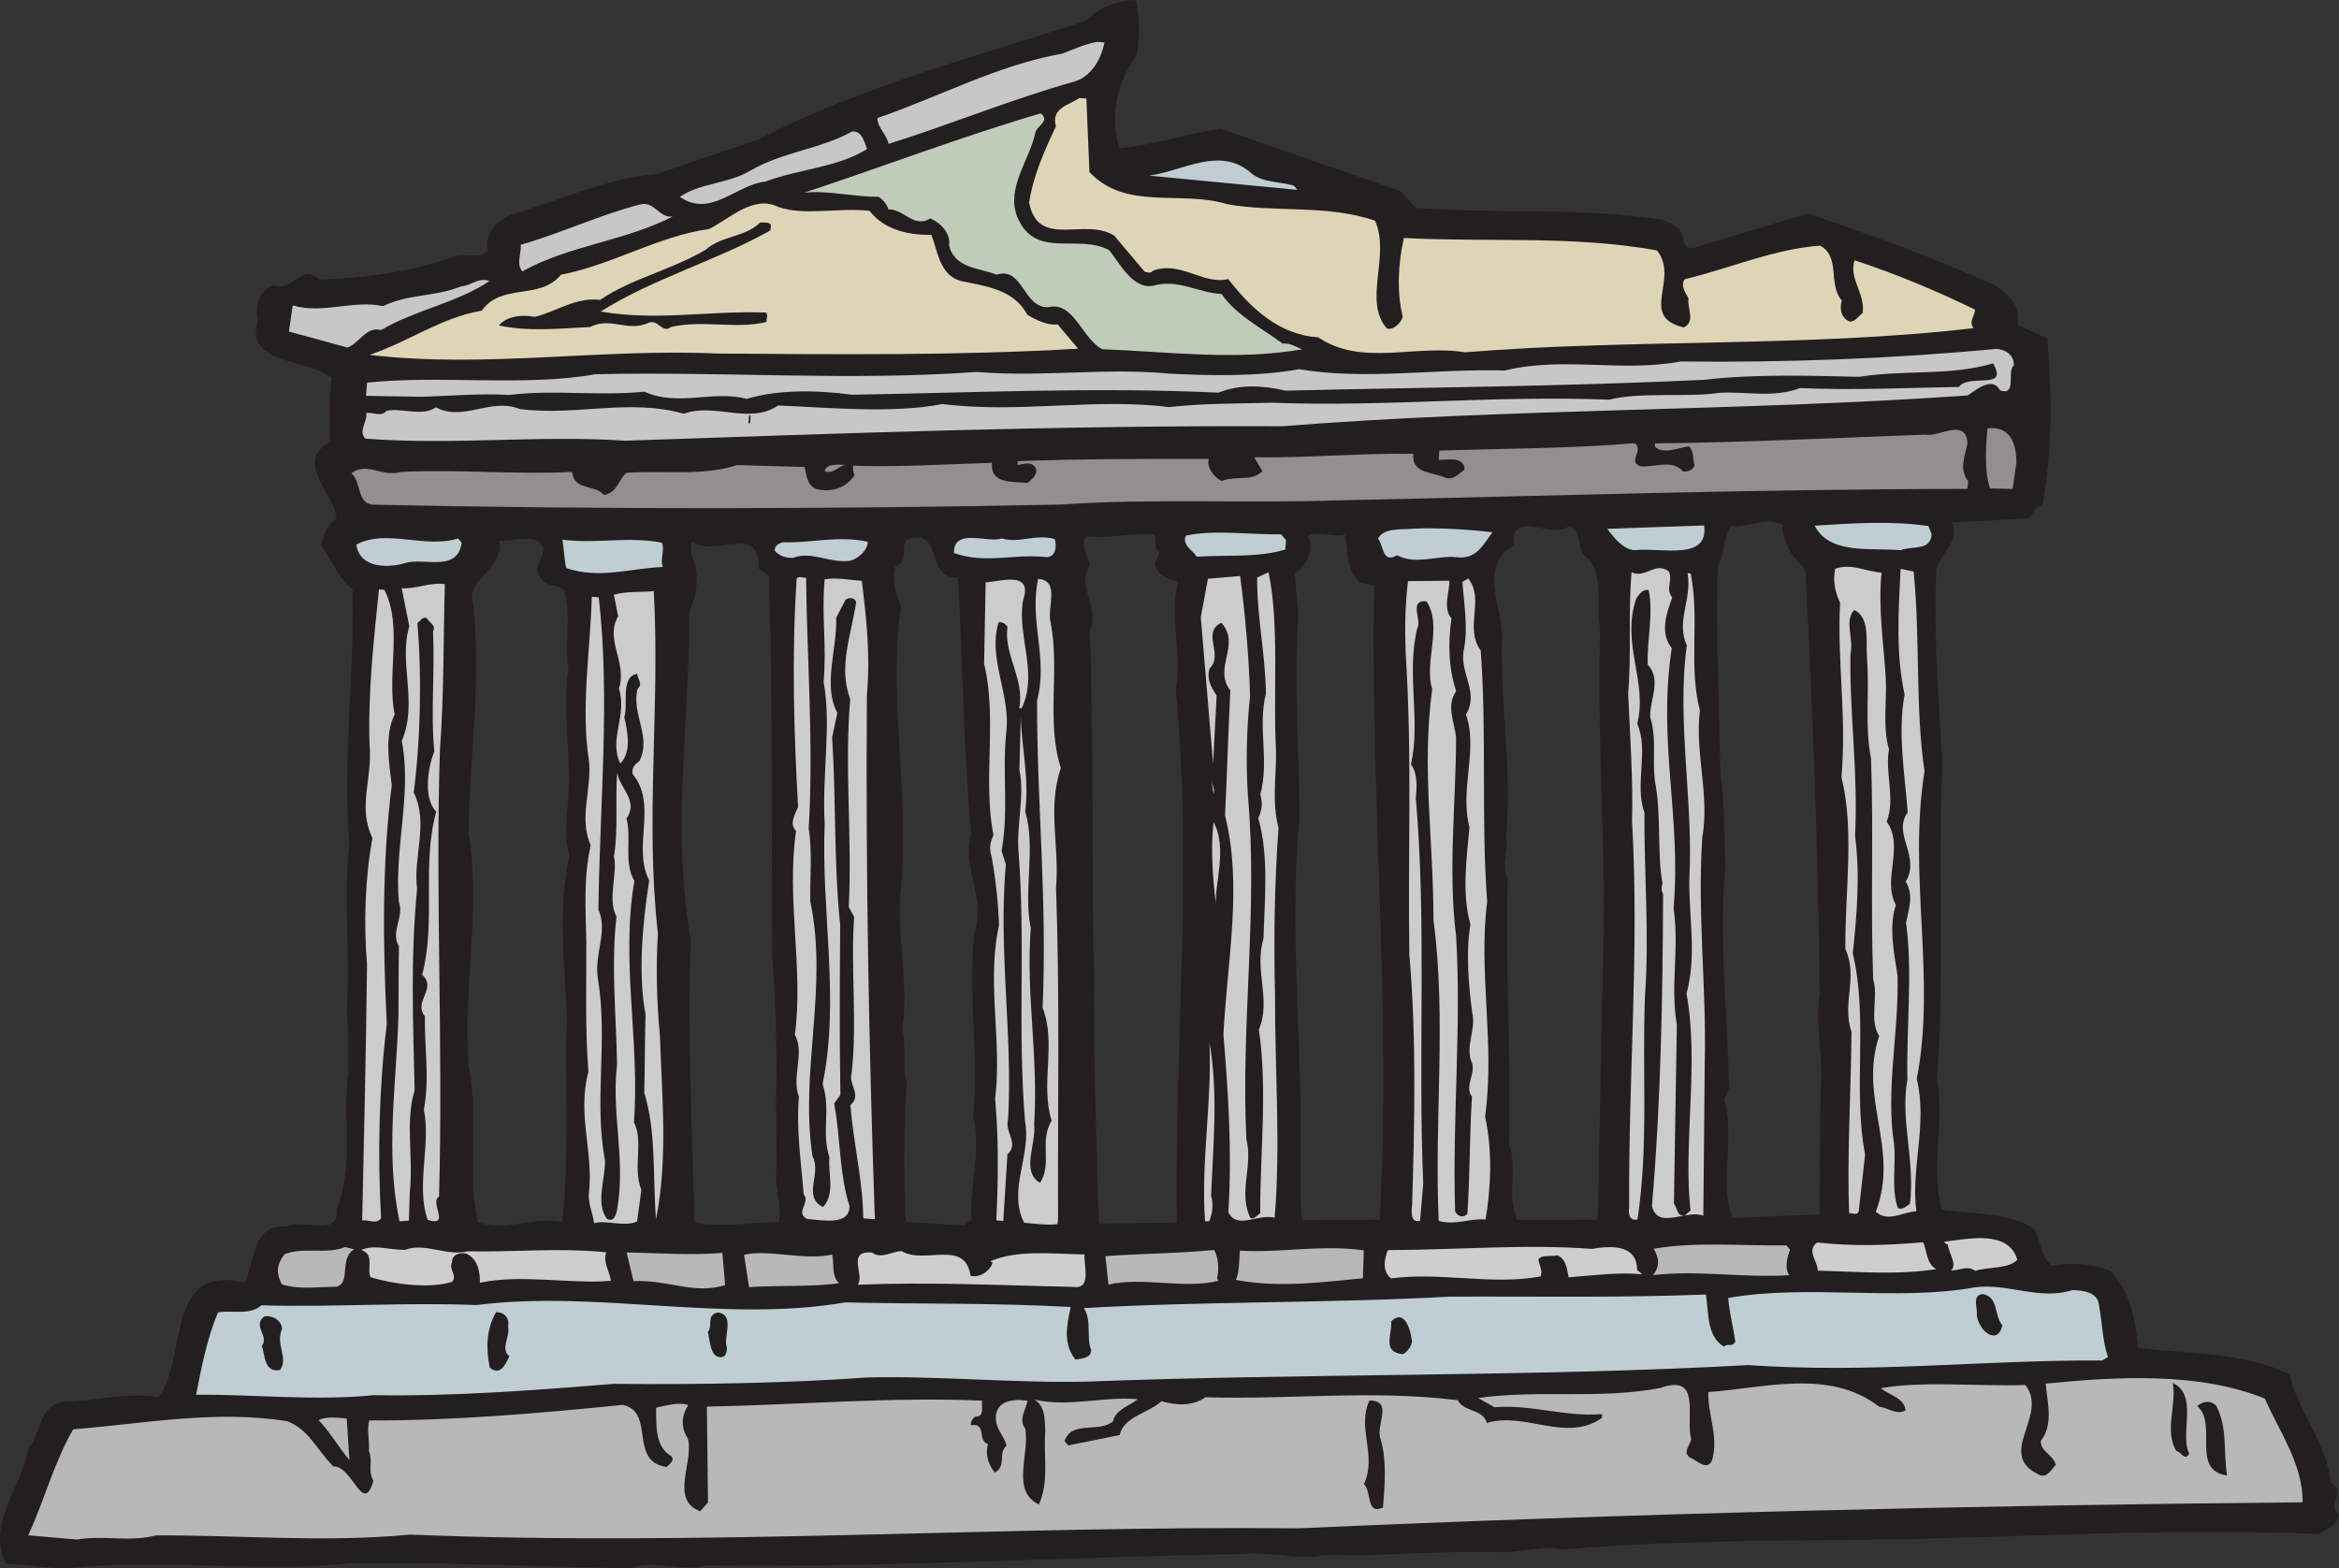 <svg xmlns="http://www.w3.org/2000/svg" width="251.968" height="168.949"><rect width="100%" height="100%" fill="#333333" stroke="none"/><path fill="#231f20" d="M251.09 159.754c-.462-4.402-3.47-7.516-4.454-11.711-4.914-2.352-10.637-2.172-16.289-2.824-.332-2.965-.816-6.114-3.059-8.32-1.785-.743-4.367-.962-6.25-.536-1.246-1.117-1.203-2.62-1.843-3.937-2.774-1.914-6.996-1.606-10.059-2.121-1.113-4.625.324-9.621-.46-14.137.796-11.262.1-22.734.562-33.941-.414-6.914-.973-14.098-.63-21.032.56-1.632 2.708-3.21 1.598-4.898l8.344-.461c.543-.457.63-1.453 1.457-1.3 1.125-6.282 1.028-11.997.543-18.083l-3.23-1.45c.433-2.144-.825-3.093-2.325-4.226-6.539-2.996-13.378-5.43-20.226-7.78l-11.973 3.589c-1.14.574-1.554-.469-1.558-1.395-.512-.882-1.407-1.21-2.22-1.53-9.362-1.391-17.573-.587-26.495-1.27l-1.688-1.82-19.316-6.696c-3.738.52-7.371 1.8-10.918 2.086-1.133-3.457-.227-7.152 1.871-10.078.324-1.82.258-4.008-.082-5.883-1.937.086-3.746.602-5.394 2.223-11.918 3.93-24.098 6.996-35.34 12.828-3.63 1.199-7.258 2.398-10.809 3.687-5.492.45-10.476 2.793-15.644 4.364-1.56.539-3.207 2.16-2.61 3.972-1.25.899-2.277.14-3.652.524-4.512 1.71-9.43 2.297-14.485 2.535-2.015-1.938-2.8 1.351-4.918.586-1.64.527-2.12 2.25-1.746 3.707-1.593 4.898 5.352 4.152 7.938 6.304-.375 2.403-.125 4.356-.172 6.868-3.96 2.175.453 5.496.715 8.285-1.145.66-1.414 1.808-1.672 2.879 1.05 1.433 1.871 3.601 3.371 4.734.234 9-1.09 18.54-.336 27.332-.723 6.485.168 11.762-.293 18.102.3 2.375.121 4.457.184 6.644-.7 5.227.672 9.793-1.258 14.66.312 3.22-3.688.946-5.363 1.891-3.743-.406-3.442 3.902-4.551 6.07-8.617-2.25-6.18 8.45-9.277 12.297-3.653-.48-6.918.414-10.372.535-2.644.528-2.222 3.418-3.609 4.895-.703 4.305-4.555 8.086-2.5 12.539 2.844.078 5.55.812 8.45.309 9.964-.743 19.16.636 28.98-.368 9.328-.12 20.11.383 29.828.547 2.691-1.027 5.418.465 8.25-.3 19.285.23 38.348-.903 57.93-1.239 2.707-.27 6.066.692 8.464.14 6.364.13 13.055-.558 19.747-.316 1.769-.101 4.515-.789 6.238-.304 10.734-.926 21.984-.965 32.734-1.051 16.211-.203 32.34-1.336 48.559-.613.972-.59 1.918-.844 2.191-2.079-1.512-.968.973-2.519-.879-3.433zM61.041 109.535c-.199 7.2.301 15.05-.472 22.113-3.223-.609-5.793 1.016-9.07.063-1.286-5.566.187-10.977-.993-16.785-.703-8.453 1.356-16.75-.02-25.18.071-8.637 1.536-16.902.36-25.73.527-2.22 3.461-3.145 2.934-5.79 1.574.22 3.855-.93 4.718.739.149 1.187-1.191 2.164-.277 3.25.578 1.058 1.871.664 2.566 1.394.778 2.668-.015 6.043.442 8.516-.719 4.469.379 9.262-.035 14.094-.149 1.75-.434 4.078.168 5.89-1.348 5.926-.489 11.54-.32 17.426zm22.856 22.106c-3.02-.008-5.848.672-9.067.058-.293-10.261-.777-20.289-.41-30.414-2.105-11.676-.152-23.68-.14-35.512.914-1.847 1.125-4.347.109-6.199l.11-1.25c2.437 1.89 7.398-2.133 7.222 2.887l1.102.852c.453 13.296.265 27.21.363 40.73.375 5.402.527 10.453.41 15.73.043 2.438.016 4.7.066 7.055-.351 2.149.649 4.164.235 6.063zm20.945-11.297c.88 3.433-.418 7.77-.195 11.062l-.809.602-6.261-.367c-.231-5.141-.223-10.09.105-14.93-.535-1.559.035-4.277-.504-5.836.844-4.96-.723-10.133-.094-15.531.868-10.082-1.441-20.352-.023-30.047-.559-1.305-1.012-2.856-.64-4.25 1.644-.613.535-2.305 1.257-2.914 4.067-1.414 1.899 4.273 5.524 4.082.492 8.937.597 18.43 1.41 27.562-1.07 3.688 1.668 6.942.34 10.688-.668 6.824.476 13.05-.11 19.879zm21.934 11.367-8.403.117c-.226-9.082-.62-18.18-.53-27.066-.266-12.528-.02-25.176-.442-36.88 1.136-2.503-1.524-4.745.015-7.046-.164-1.023-1.168-2.031-.406-3.059 2.492.301 4.82-.425 7.32-.21.364.62-.214 1.492.59 1.898-.05.582-.851 1.101-.324 1.816.504.969 1.496 1.137 2.316 1.375-1.011 3.942.5 7.848-.246 11.645 1.848 19.543-.168 38.168.11 57.41zm21.843-.309-8.312.043c-.332-1.957-.125-4.375-.219-6.226.274-11.98-1.261-25.371-.09-37.102-.062-7.054-.625-15.16-.129-21.914l-.386-4.312c.902-.762 1.933-2.016 1.652-3.637l-.297-.441c.906-.762 2.758.152 4.051-.243.348 1.793.102 3.7 1.57 5.168l1.567.305c-.461 22.953 1.902 45.313.593 68.36zm24.032-26.718-.532 26.722-8.648.016c-1.223-2.371.066-5.617-.894-8.137.238-9.629-.454-19.172-.153-28.543-.785-1.578.168-2.922-.203-4.465.691-7.074-.547-14.144-.46-21.02.464-3.484-2.833-8.046 1.323-10.542-.504-3.906 4.086-.66 5.79-1.938 1.597-.03.91 2.09 1.757 3.004 2.438 1.887 1.137 5.301 1.75 7.953-.426 11.797.758 24.403.27 36.95zm23.46 13.09-.111 13.08c-3.109.07-6.23.22-9.347.372-1.516-3.82.312-8.532-.918-12.75l.523-1.211c-.133-8.239-1.148-15.961-.379-23.953-.152-3.118-.078-6.887-.558-10.118-.117-7.394-.496-14.726-.278-22.18.782-1.273.598-3.05 1.38-4.327 1.917.164 3.952-1.086 5.632-.102-.055 1.59.742 3.082 1.906 4.187l.532.637c.78 15.34 1.363 30.074 1.539 45.613-.551 3.48.488 7.008.082 10.75"/><path fill="#c8c7c8" d="M118.976 4.574c-.309 1.653-1.313 3.578-3.129 4.18-6.879 1.926-13.406 4.64-20.133 6.75-.164-1.024-1.195-1.7-1.187-2.79 6.656-2.28 12.91-5.69 19.898-6.937 1.297-.476 2.438-1.047 3.801-1.265l.75.062"/><path fill="#ded5b7" d="M117.359 18.535c3.918 4.195 9.82 1.934 14.808 3.453 5.203.95 10.743-.004 15.957 1.79 1.692 3.753-1.324 8.613 1.27 11.605.738.23 1.566-.621 1.707-1.281-.621-2.57-.52-5.668.137-8.461 9.527.48 18.07-.297 27.246 1.328 2.504 3.07-2.04 7.129 2.894 8.304 1.313-.64.344-2.066.52-3.14-.367-.621-.883-1.422-.41-2.051 4.886-1.176 9.68-3.281 14.578-3.617 2.246 1.2.816 4.183 2.344 5.906-.239.82-.157 1.836.816 2.254.574.133.973-.59 1.418-.887.344-2.066-1.524-3.738-.856-5.695 4.489 1.477 8.782 3.273 12.973 5.309-.07.836-.691 1.203-.172 2-17.8 2.082-36.687 1.132-54.77 2.601-5.378-.883-11.128 1.563-15.808-1.61-4.172-.273-7.207-3.05-9.7-6.288-2.66.695-5.194-2.04-8.148-.867-.195.32-.597.117-.847.097l-3.274-3.89c-3.183-2.036-8.183 1.476-9.18-3.56.41-2.816 1.66-5.648 2.891-8.226-.586-1.98 1.457-2.308 2.528-3.054l.75.062.328 7.918"/><path fill="#bfcdb8" d="M111.5 14.422c-.672 2.965-3.098 5.777-1.938 8.898 1.945 4.7 6.39 1.809 9.926 3.621 1.136 1.442 2.574 4.25 4.707 3.844 2.75-.77 4.804.75 7.39.887 1.723 2.414 4.305 3.64 6.594 5.348.844-.094 1.39.375 2.129.605-7.074 1.238-14.293.281-21.57-.008-2.168-1.11-3.075-5.215-5.82-4.527-2.692.105-2.723-4.43-5.571-3.5-1.785-.739-4.477-.637-5.105-3.121.199-1.329-.883-2.426-2.012-2.942-1.774 1.106-2.852-1.004-4.535-.976-.121-.516-.578-1.059-1.059-1.352-2.683.023-5.473-.723-8.016-.437 8.465-2.797 16.88-6.02 25.489-8.551 1.101.847-.54 1.379-.61 2.21"/><path fill="#bfced3" d="m139.386 20.004.379.453-15.977-1.539c3.563-.45 7.575-3.211 10.934-.32 1.25 1.113 3.11.937 4.664 1.406"/><path fill="#c8c7c8" d="M93.402 16.059c-3.192 1.992-7.317 2.14-10.961 3.507-3.133.317-5.875 3.942-9.203 1.645 2.144-1.496 5.156-1.406 7.539-2.793 3.449-2.055 7.676-2.363 11.023-4.258 1.098-.074 1.324 1.203 1.602 1.899"/><path fill="#ded5b7" d="M93.671 22.71c1.582 2.067 4.219 2.63 6.657 2.587.69 1.738.886 4.355 3.183 4.973 2.719.57 5.711.91 7.156 3.636.957.582 2.246 1.2 3.266 1.035l2.21 2.622c-12.737.753-26.065.617-38.898.523-12.457-.566-25.148 1.617-37.44.14 4.058-1.328 7.73-4.035 12.073-4.753 2.278-3.078 6.215-1.059 8.555-3.88 5.46-1.042 10.426-4.14 15.95-4.925 2.187-1.07 4.765-3.703 7.421-2.383 2.852 1 6.457.051 9.867.426"/><path fill="#c8c7c8" d="M72.468 23.324c-5.18 2.66-11.09 3.078-16.2 5.91-.687-.812-.085-1.937-.171-2.867 4.3-1.226 8.672-3.281 12.875-4.347 1.543-.375 2.05 1.515 3.496 1.304"/><path fill="#231f20" d="m83.05 24.234-.05.582c-5.82 3.278-12.7 5.204-18.294 8.75 6.207 1.04 11.426-.109 17.786.102.316.195.023.672.078 1.016-3.258.808-6.86-.254-10.282.543-.988.753-1.355-.872-2.398-.457-2.355 1.054-4.05-.684-6.332.46-3.203.149-6.59.528-9.805-.167.754-.946 2.371-1.223 3.856-.93 2.316-.555 4.379-2.14 7.039-1.828 3.39-2.313 7.66-3.203 11.375-5.403 1.726-1.53 4.222-1.316 5.875-2.937.414.039.93-.086 1.152.27"/><path fill="#c8c7c8" d="M216.945 39.336c-.82.77.39 3.305-1.489 2.727-.789-1.583-2.597-.06-3.488.539-24.82 1.726-49.465 1.375-73.8 3.316-23.739-.11-47.06.742-70.794 1.559-9.261-.63-18.504.507-28.011-.223-.852-.828.34-1.984.07-2.766.766-.101 1.637.477 2.203-.23 1.707-.356 3.8.664 5.32-.38 2.97 1.595 5.883-1.093 9.047.188 6.059.774 11.766-1.171 17.664.508 3.293-1.226 7.114 1.2 10.145-.89 5.52.222 12.344.89 17.719-.157 8.222 1.04 16.425-.687 24.394.332 3.813-.43 7.418-.37 11.117-.472 12.297.468 23.735-.817 36.282-.328 3.515-.871 8.328-.207 11.898-.743 2.867-.171 5.824.586 8.688-.511 5.851.25 11.496-.02 17.128-.125 1.055-1.504 5.418.465 3.66-2.54-4.484 1.38-9.71.68-14.39 1.454-5.363-.125-11.387-.309-16.73.324-15.165.715-29.774.8-45.079 1.168-2.304-.535-4.804-.75-7.238.215-13.121-.621-26.351.004-39.46.222-3.735-.488-7.923-.597-11.368.45-3.61-.98-7.375.879-11.012-.778-4.992.496-9.71-.246-14.547.348-3.004-.176-6.554.11-9.414.2l-6.035-.099.121-1.417c7.711-.848 16.996.453 24.582-.91 13.875-.32 27.293.745 41.14-.247 6.833.586 13.892-.484 20.716.184 4.597.226 9.539.316 13.972-.48 7.196 1.206 14.692-.079 22.141.14 6.426-1.547 12.484.23 18.965-.973 11.32.133 22.855-.304 34.023-1.359.996.086 1.871.664 1.86 1.754M52.738 30.273c-3.559 2.38-7.985 3.094-11.7 5.29-1.554-.47-2.39 1.472-3.601 1.875l-6.313-1.72.407-2.816c3.277.953 6.515-.617 9.73.078 2.8-1.351 5.453-.957 8.406-2.128 1.098-.075 1.852-1.016 3.07-.579"/><path fill="#918f90" d="m217.218 49.848-.41 2.82-2.43-.043c-.668-1.988-.433-4.734-.28-6.484 2.542-.286 3.12 1.777 3.12 3.707m-5.203 1.988-.074.832c-23.164.027-44.961.758-67.746 1.234-9.68.344-20.29-.23-29.914.453-24.547.497-49.473.536-74.102.016-1.75-.148-1.223-2.367-2.308-3.387 1.617-1.285 3.398.461 5.214-.136 6.067-.32 12.227.293 18.547-.004.16 2.027 2.489 1.304 3.395 2.472 1.437-.129 1.664-1.789 2.472-2.39 3.965-.246 8.274.375 11.903-.825l7.281.207c.18.856.254 1.954 1.223 2.372 1.648.39 3.195-.063 4.156-1.493-.145-.261-.2-.601-.164-1.02 4.855.169 9.918-.155 14.965-.308-.207 2.414 2.433 1.969 3.843 2.176.457-.465 1.079-.832.891-1.602-.516-.8-1.219-.44-1.984-.34l.035-.413c6.82-.254 13.785-.247 20.582-.25-.32.812.578 2.062 1.39 2.386 1.563-.62 3.18.106 4.368-1.05l-.875-1.504c5.867.086 11.285-.457 17.152-.375-.27 2.16 2.098 1.945 3.387 2.558.894.328 1.46-.379 2.086-.828.148-.742-.657-1.148-1.332-1.121l-1.43.047.086-1c7.07-.235 14.117-.219 21.05-.797 1.024.762-.847 2.027.626 2.488 1.5.13 3.425-.797 4.566.559.5.043 1.106-.156 1.23-.649-.19-.687-.035-1.515-.578-2.066-1.187.152-2.847.934-3.695.02l.031-.333c9.575-.101 19.438-.597 29.118-.94 1.484.292 4.44-1.884 4.53.976-.288 1.402-.91 2.773.075 4.035"/><path fill="#231f20" d="m80.699 44.758.168.015-.07.832-.169-.011.07-.836"/><path fill="#bfced3" d="M208.081 57.54c-.07 1.839-2.117 1.245-3.336 1.73-3.164-.274-7.68.511-9.257-2.641 3.968-.25 8.273-.55 12.25.043l.343.867m-24.507-.929c.511 3.824-4.567 2.378-7.278 2.648-1.27.144-2.406-1.297-3.16-2.285 3.535-.114 6.738-.258 10.438-.364"/><path fill="#918f90" d="M91.148 50.105c-.84.012-1.348 1.06-2.317.637.235-.816 1.403-.719 2.317-.637"/><path fill="#bfced3" d="M160.769 57.34c-.95 1.262-1.68 2.96-3.84 2.691-1.906-.25-4.437.875-6.441-.218-1.594.957-1.422-1.043-2.032-1.77.524-1.215 2.516-.957 3.872-1.094 2.527-.117 5.867.086 8.44.39"/><path fill="#cdcccc" d="M206.144 61.57c.73 7.114.156 14.782 1.176 21.5-1.809 11.258 1.277 22.266-.836 33.16 1.18 4.883-.66 9.68-.047 14.262-1.43.047-3.047 1.25-4.367.043 2.597-6.824-1.895-12.16.367-18.933-1.117-1.688-.059-4.2-.652-6.098-.293-8.332.058-15.352-.227-23.77-.7-3.582-.156-6.976-.426-10.691-.176-1.863.387-4.5-1.387-5.324-1.109 1.164-.015 3.105-.41 4.75-.086 6.875.844 12.66.5 19.594.559 4.246.188 8.578-.246 12.652 1.676 6.86-.008 14.77 1.328 21.68l-.695 6.152c-.203.402-.68.11-1.02.164-.25-5.895.196-13.074.25-19.531-1.07-3.2.75-5.813-.66-8.953-.062-6.13 1.012-12.754-.425-18.5.578-6.746-.465-12.207-.149-18.809-.496-1.05-.812-2.25-.523-3.652 1.812-.602 3.082.261 4.996.425-.403 3.743.25 7.829.453 11.372.137 2.277-.367 5.253.348 7.664-.465 2.476.714 5.347-.25 7.785 1.945 2.765-.528 6.164.992 8.98-.79 2.364-.192 5.188.183 7.653.137 6.218-1.3 12.222-.379 18.093.223 2.285-.332 4.84.415 6.918.566.215.945-.258 1.296-.476.57-4.653-1.066-9.07-.277-13.367-.125-5.383.586-11.7-.144-16.883.308-1.653.847-3.032-.04-4.45 1.66-2.71-1.484-5.164.22-7.449-.317-4.14-1.102-8.656-.337-12.703-.96-4.445-.664-8.867-.43-13.547l1.403.29"/><path fill="#bfced3" d="m138.542 58.2-.086 1c-3.015.917-6.343.546-9.55.777-.282-.614-1.657-1.235-1.149-2.282 3.164-.652 6.805-.09 10.25-.129l.535.633"/><path fill="#cdcccc" d="M180.14 64.371c-.66 1.79-1.336 3.832-.05 5.453-1.54 10.106 1.046 18.13.195 28.043.64 4.254-.375 8.278.351 12.535l-.312 19.278c.382.449.3 1.367 1.148 1.273l.633-.535c-.793-7.367.95-15.945-.426-23.367 1.113-4.184.262-7.95.3-12.309.466-8.351-1.386-17.07-.269-25.199-1.195-2.703.586-4.902.082-7.797l.332.027c1 4.954-.261 9.88.996 14.774-.558 4.566 1.07 9.07.254 13.7-.543 8.26.465 16.066.27 24.19l-.156 16.52c-1.957-.672-4.922 1.59-5.532-1.062.957-11.165 1.153-22.223 1.2-33.547-.207-.524-.2-.606-.067-1.184-.566-3.152-.156-6.976-.703-10.383-.527-2.644.172-4.933-.613-7.52-.094-1.855 1.27-4.003-.27-5.648-.105-2.691.633-5.398.102-8.047-.66-.14-1.047.5-1.336.895-1.676 4.89 1.25 8.918.101 13.52 1.27 2.792-.316 6.601.774 9.546-.05 6.461.55 13.141.055 19.895-.313 8.531.398 15.894-.797 23.933-.86.262-1.031-.675-.899-1.253-.097-14.524 1.11-27.598.305-41.68.129-4.438-.219-9.168-.418-13.715.367-4.25-.012-8.644.367-13.062 1.531.722 2.54-1.207 4.035-.07.414 1.042-.406 1.812.348 2.796"/><path fill="#bfced3" d="M113.628 58.074c.192.692.176 1.864-.84 1.946-3.656-.399-6.609.773-10.03-.446-.012-2.77 3.53-1.039 5.171-1.566 1.879.578 3.57-.535 5.7.066"/><path fill="#cdcccc" d="M159.511 70.07c.664 8.868.027 18.215.695 27.082-.976 7.47.864 15.348-.226 23.145.848 3.848.586 7.851.058 11.082-1.75-.152-3.164.648-5.05.152-.508-10.703.86-21.746-.57-32.441 0-8.813-1.282-16.39-.133-24.852-.926-2.933 1.168-6.781-.618-9.453-1.996-.172-.43 2.063-1.004 2.934-1.18 4.933.403 9.937-.667 14.629.753.988.617 2.574.523 3.656 1.187 13.527.215 27.797.8 41.523l-.343 4c-1.113.239-.914-1.086-.852-1.836.274-9.039.461-18.086-.3-26.796-.184-10.59.324-21.372-.399-32.512-.097-2.778-.062-5.125.25-7.781l4.45-.04c.074 1.098-.754 2.957.238 4.051-.407 2.817-.297 5.43.504 7.848-1.145 1.578-.13 3.43-.012 5.031-.004 6.883-.89 14.277.008 21.402.578 9.868-.422 19.598-.11 29.614.293.527.778.738 1.32.281.298-4.422.216-8.371.497-12.629-.899-1.254.555-2.555-.086-3.867-.61-1.73.543-3.395.11-5.195-.41-3.055-.692-6.606-.192-9.5-.965-3.438-.39-7.164-.105-10.496-1.083-4.04.976-8.477-.387-12.122 1.457-2.304-.63-4.414-.254-6.816.547-2.473.027-5.203-.113-7.48l.617-.368c1.82 2.254-.457 5.332 1.351 7.754m-22.058 10.61c.066 3.113-.481 5.582.273 8.5-.438 6.09-.52 11.957-.375 18.093-.016 7.973.617 16.25-.04 23.915-1.722-.485-4.058 1.332-4.984-.594.418-6.848-.046-13.18-.535-19.18.473-8.437 2.047-16.02.176-23.566.211-4.43.348-8.95.57-13.461-1.89-2.43 1.176-4.938-.968-7.301-2.192 1.07.297 3.383-1.266 4.926-.348 1.144.164 2.027.758 2.918l-.38 7.351-1.327-15.804.773-4.13 3.465-.292c.512 3.82.945 8.558 1.074 12.933-.379 3.407-.457 7.262-.242 10.637 1.113 12.43-.754 24.437-.164 37.078.758 2.918-.914 5.793.445 8.516.485.207.704-.36 1.051-.5-.02-6.63.805-13.274-.144-19.817 1.359-3.156-.543-6.425.5-9.773.109-4.188.601-8.93-.563-12.973.418-.972.469-1.554.223-2.586.992-3.773-.317-7.074.597-10.855-.054-4.285-.976-8.227-.941-12.5l1.223-.57c1.191 5.644.48 12.968.8 19.035"/><path fill="#bfced3" d="M93.464 58.36c.094.847-1.187 2.078-2.195 2.078-2.11.152-3.934-1.094-5.844-.336-.84.011-1.41-.204-1.95-.754-.124-.512.497-.88.919-.926 3.012.09 5.855-.758 9.07-.063M71.41 61.082c-3.45.121-6.829 1.344-10.415.113-.187-.773-.246-2.035-.41-3.058 3.653.48 7.168-.39 10.715.332.352.789-.242 1.828.11 2.613"/><path fill="#cdcccc" d="M113.187 67.102c.996 5.035-.504 10.78 1.094 15.617-1.47 4.406-.133 8.383-.52 12.883.418 11.78.168 23.507.219 35.597l-.055.668c-1.105.156-2.433-.043-3.597-.14-1.797-3.512.785-7.235.097-10.903-.824-9.972.059-19.297-.7-29.011-.257-2.875.688-6.067.09-8.887l.145-5.613c.133 3.37.93 6.796.477 10.113 1.176 3.879-.23 8.539.601 12.554-.539 7.254.84 13.668.364 21.18.246 2.035-1.442 5.078.636 6.266 1.352-2.067-.12-4.457 1.247-6.692-1.247-4.05.543-8.261-.97-12.168.509-11.789-.628-22.039-.597-33.117 1.223-4.508-.871-8.465.113-13.082 2.426.125.903 3.184 1.356 4.735"/><path fill="#cdcccc" d="M110.21 64.664c-.664 3.805 1.668 7.945-.164 11.652l-.25-.023c.606-3.137-1.687-5.766-1.261-8.75-.223-.355-.54-.55-.965-.504-1.184 4.012 1.351 7.754.82 11.988-.434 4.075.285 8.414-.5 12.63l.465 1.464c-.817 9.496.765 18.445.234 27.547-.363 1.309 1.211 2.535-.062 3.688l-.45 7.175-.75-.062c.211-4.43.258-8.875-.132-13.106.777-6.14-.934-12.582.425-18.675a52.83 52.83 0 0 0-.792-7.368c-.262-.863-.204-1.527.199-2.336-1.172-5.89.414-12.632-1.016-18.464l.168-8.797c1.516-.035 5.149-1.32 4.031 1.941"/><path fill="#bfced3" d="M49.73 58.465c-.453 3.316-4.152 1.488-6.235 2.234-1.546.453-4.75.602-5.109-2.031 3.254-1.734 7.344.46 10.965-.656l.379.453"/><path fill="#cdcccc" d="M92.847 62.586c.484 4.152.926 7.8.54 12.3-.138 19.204.206 37.696.858 56.466l-1.25-.106c-.058-4.203-1.07-8.066-1.386-12.203 1.27-1.066-.23-2.203.129-3.43.625-5.32-.118-11.34.27-16.843l-.579-1.06c.39-7.519-.476-14.98.16-22.394-1.297-3.464.078-6.789.64-10.433-.12-.516-.788-.57-1.148-.266l-1.007 1.926c.144 3.203-1.47 7.344.129 10.25l-.563 2.637c.434 6.668.172 13.613.867 20.215-.043 6.375-.086 11.742.024 18.296l-.672.95c.695 3.668.531 7.515 1.656 11.05-.012 2.098-2.816 1.524-4.566 1.372-1.368-.704.398-1.727-.364-2.633-.289-3.465-.82-7.035-.52-10.535-.827-2.082.657-4.727-.437-6.665.95-7.136-.933-14.515.125-21.976-.777-.738-.097-1.774.223-2.582-.438-7.594-.711-16.176-.156-24.602.28-.312.675-.027 1.015-.082.09 8.735.825 17.778.282 27.047.39 2.301.14 5.215.168 7.817 1.968 9.316-1.153 18.28.242 27.464 1.015 1.848-1.13 4.352 1.125 5.465 1.379-1.39.496-3.816.707-5.308-.922-2.93.18-5.02-.742-7.953 1.878-9.153-.172-18.559.222-28.008-.308-5.23.75-10.68-.117-15.285.352-4.082-.238-6.985.113-11.067 1.278-.226 2.68.063 4.012.176M70.43 63.684c.683 12.562-.942 24.675.444 36.879-.218 3.503-.136 7.457.223 11.093.2 6.48.883 13.168-.43 19.688-.367-4.567.051-9.395-1.265-13.621.07-2.762.062-5.618.136-8.465-.808-4.266-.343-9.68.399-14.399-1.867-3.683.95-8.144-1.785-11.48-.114-.602.168-.996.707-1.367 1.394-2.567-.899-5.2-.168-7.82.633-.536-.074-1.098-.031-1.598-1.868.258-.961 3.36-1.407 4.664.301 1.367.856 3.68-.43 4.996-1.285-2.625.778-5.137-.148-8.066.918-2.86-1.562-5.254-.082-7.813-.187-.773-.289-1.535-.472-2.309 1.375-.382 2.875-.253 4.308-.382m-22.508-.758c-.176 5.941-.07 11.574-.531 17.914-.504 15.648.367 31.922-.098 48.078-1.058.578 1.313 3.3-1.222 2.496-1.282-3.637.359-8.11-.407-11.867.641-3.555.051-6.457.11-10.063-1.29-1.62 1.347-2.988-.29-4.472 1.509-5.828-.081-11.754 1.509-17.578-1.391-1.38-.938-4.696-.2-6.48-.414-3.977.07-8.638-.148-12.934.39-.637-.422-.961-.633-1.399-.48-.293-.695.277-1.05.496.507 5.836.327 12.785-.395 18.262 1.652 3.25-.094 6.957.37 10.355-.718 7.407-.448 14.059-.269 21.711-1.047 3.434-.113 7.207-.527 11.032l-.09 3.015-1.012.078c-1.554-7.347-.34-14.629-.113-22.164.02-2.18.004-4.949.051-7.465-.953-1.59.605-3.132-.008-4.78-.504-5.837 1.426-11.712.312-17.345 1.782-4.129-.367-8.425.813-12.351l-.824-4.102c1.5.13 2.992-.664 4.652-.437"/><path fill="#cdcccc" d="M64.5 64.348c1.25 10.851.097 22.332-.036 33.648 1.055 2.36-.496 4.824-.05 7.465 1.097 6.727-.454 13.055.753 19.535.094 1.856-1.066 4.61.215 6.313.805.406.965-.504 1.086-.914.977-5.54-.629-10.293.004-15.692-.07-5.043-.676-10.719-.059-15.95-1.015-1.85.153-4.687-.28-6.487.5-2.895.113-6.2.355-9.032.273 1.7 2.34 3.051 1 4.954.57 2.148-.325 4.753.851 6.703-1.492 8.597.61 17.34-.05 26.007 1.078 2.11-.165 4.856.8 7.29l-.457 3.398c-1.398.637-3.258-.195-4.633.191-.09-.93-.593-1.898-.578-3.07.567-4.652-1.281-8.504-.035-13.262-.363-4.562-.207-9.336-.23-13.953-.04-3.441-.344-6.742.48-10.445-1.348-2.887.203-6.277-.215-9.25-.86-5.613.184-11.902.328-17.512l.75.063m-23.093-.805c2.011 3.945.23 9.082 1.113 13.437-1.102 2.086-.617 5.235-.316 7.61-1.055 8.387-.97 17.12-.532 25.719-.828 6.726-1.02 13.84-.62 20.925-.481.715-1.356.133-2.036.246.203-9.214.422-18.593.523-27.566-.382-4.394-.199-9.418.582-13.629-1.64-3.414.043-6.375-.312-10.097-.184-5.637.488-11.54 1.016-16.696l.582.051"/><path fill="#fff" d="m130.738 85.559-.211-1.446.246 1.032zm0 0"/><path fill="#cdcccc" d="M130.98 97.414c-.34-2.883-.578-6.008-.25-8.836 1.527 2.735.094 6.723.25 8.836m-.516 31.426c.27.777.16 2.027-.238 2.75l-.414-.04c-.457-6.413.77-12.855.476-19.257.961 5.45.403 10.941.176 16.547"/><path fill="#cfcece" d="M217.32 135.707c-.93 1.012-3.086.742-4.555 1.203-.781-.652-1.762.016-2.594-.055.723-.609-.258-1.867-.347-2.796-.25-.024-.32-.2-.395-.29 2.543-.285 6.91-1.335 7.89 1.938m-8.729 1.012c-4.087.656-8.5.277-12.774.164.004-1.008-1.242-2.121-.074-3.028 3.992.426 7.527.31 11.414-.027.437.793.308 2.29 1.433 2.89"/><path fill="#b9b8b8" d="M192.824 134.61c-.336.98-.594 2.046-.07 2.765-5.063.32-9.77-.586-14.684-.004.75-.941.664-1.871.074-2.844 4.601-.781 9.258-.297 14.297-.367l.383.45"/><path fill="#cfcece" d="m176.355 136.805.547.468c-2.75-.238-5.297.133-7.918.329-.176-.856-.25-1.954-1.223-2.372-.605.2-1.5-.128-2.047.41.11.68.48 1.215.258 1.868-5.285.972-10.7-.496-16.129.21-.945-.75-.746-2.077-.328-3.046 7.555-.024 14.746-.668 22-.129 1.617-.277 4.84-.676 4.84 2.262"/><path fill="#bfced3" d="M226.124 140.66c.344 1.875.352 3.723.954 5.535l-.622.367c-13.336-.054-24.625 1.41-38.144.5-23.27 1.278-47.57.872-71.23 1.778-7.57.187-16.391-.653-23.712-.442-8.527.61-18.277.782-27.25.68-8.535.695-17.32 1.367-25.867 1.223-6.265.636-12.746-.09-19.129-.047.598-3.055 1.196-6.11 2.356-8.863 1.367-.301 3.406.375 4.683-.774 7.614.235 15.551-.344 23.165-.023 12.98-1.656 26.683 1.953 39.714-.285 8.043.187 16.11.039 24.297.492-.43 2.058-.844 3.953.52 5.668.597-.117 1.687-.11 1.683-1.031-.554-1.391.106-3.18-.789-4.516 12.82-.746 26.313-.512 39.383-1.234 9.234-.047 18.281.14 27.629-.231.336 1.957.035 4.45 1.95 5.621.284-.394 1 .086 1.222-.566-.266-1.785-.594-2.82-.77-4.684 8.688-1.515 18.176.387 26.618-1.152 3.562-.45 6.925 1.433 10.46.308 1.258.024 2.75.239 2.88 1.676"/><path fill="#231f20" d="M215.703 142.785c-.125.492-.344 1.063-.934 1.094-1-.086-1.656-1.23-1.828-2.168.148-.742-.57-2.149.617-2.3 1.742.234 1.23 2.288 2.145 3.374"/><path fill="#b9b8b8" d="M146.82 137.71c-4.227.395-9.07 1.067-13.692.169.41-.887.344-2.067.438-3.152 4.34.289 8.703-.68 13.347-.028l-.093 3.012m-15.676-.168c-.098.156.055.34.129.43-3.688.941-8.102-.446-11.867.406l-.325-3.05c4.137-.313 7.575-.27 11.723-.673.426.88.516 1.809.34 2.887"/><path fill="#cfcece" d="M116.831 135.137c-.109 1.25.844 3.847-1.308 3.496-7.707-.156-15.309-.559-23.14-.223.839-1.02-1.278-3.719 1.554-3.476 1.027.761 2.113-.153 3.203-.145 2.473 1.473 6.828-1.344 7.41 2.652.985.25 2.055-.496 2.383-1.39l-.234-.188c2.96-1.258 6.695-.77 10.132-.726"/><path fill="#b9b8b8" d="M90.382 138.238c-2.89.422-6.48.2-9.687.426l-.54-3.484c2.57-.621 6.489.64 9.485-.028.246 1.028-.11 2.258.742 3.086m-12.269.203c-3.364 1.055-6.157-.609-9.868-.425l-.742-3.086c3.438.047 6.77.332 10.317.047l.293 3.464m165.867 12.227c1.613 3.66 4.09 7.062 4.074 11.176-36.281.324-72.777 1.219-108.16 2.8-31.863-.304-64.031 1.97-95.727.676-9.308.88-18.047.047-27.363.086-2.922.754-5.535-.054-8.516.446l-5.25-.454c1.754-3.793 2.77-7.82 4.844-11.418 7.602-.605 15.371-2.12 23.067-.87 2.277.867 3.027 2.859 4.953 4.87 2.027-.16 3.23 5.399 4.316 1.547-.652-1.23.004-2.011-.48-3.23.093-1.082-.239-2.117.03-3.27 9.063.024 18.36-.773 27.333-1.683 3.539.808.57 6.093 4.71 6.699.282-.313.993-.754.442-1.219-1.676-.984-1.566-3.242-1.57-5.172 1.113-.242 2.406-.633 3.465-.289-.77 1.192-.797 2.45-.055 3.602.707 2.496-1.996 6.629 1.34 7.836l.836-.934-.121-10.332c9.668-.18 19.816-1.07 29.68-.64-.196.316.351 1.789-.735 1.699-.355.218-.555.62-.5.96 1.707-.355.688 1.739 1.84 2.008-.356 1.227.133 2.36.742 3.082 1.328-.808.258-1.992 1.258-2.914-.316-1.199-1.274-1.785-1.145-3.285.2-1.328 1.399-1.64 2.575-1.625l.832.07c-.168.993-1.012 2.012-.258 3 .523 2.731-1.586 6.747 1.48 8.184 1.137-2.504.457-5.332.688-8-.067-1.18-.028-2.601-1.145-3.285 3.79.828 7.332-.379 11.082-.055-.73.692-2.36 1.055-2.636 2.375-1.457 1.301-4.52-.136-5.223 2.153l.383.453 5.55-1.117c.422-1.98 3.055-2.34 4.508-3.645 1.555.473 3.395.543 4.735-.43 9.207.286 17.781-.824 27.164.317.726 1.32 2.691.902 3.148 2.453 4.133-1.242 8.543 2.16 12.38-.531l.038-.418c-4.14.316-7.465-1.059-11.601-.742l-1.762-.993c6.707-.933 12.906.184 19.644-1.082 4.504-1.629 2.66 3.246 3.309 5.485-.059.668-.957 1.347-.172 2 .735.23 1.801 1.5 2.399.375.804-2.532-.485-5.078-.368-7.418 5.907-.414 13.059-2.57 18.407 1.582.918.078 1.77.906 2.82.41-.05-1.348-1.79-1.664-2.645-2.41 4.348-.801 10.586-.184 15.555-.344 2.574 3.242-3.152 7.367 1.356 9.602.957.585 1.472-.547 1.933-1.012-.324-1.117-1.644-1.399-1.625-2.57 1.406-1.727.7-4.223.528-6.168 7.703-.762 16.476-1.27 23.613 1.609"/><path fill="#231f20" d="M152.109 144.543c-.133.574-.418.973-.953 1.344-2.336-.2-1.16-2.114-1.293-3.551 1.465-1.383 2.105.937 2.246 2.207m83.726 12.055c-.496.879-.906-.246-1.402-.29-1.313-2.292.086-4.94-.379-7.331 2.824 1.332.703 5.515 1.781 7.62"/><path fill="#cfcece" d="M65.324 134.91c-.418.973.328 2.043.492 3.067-4.313.382-9.672-.747-14.117.214.023-1.257-.278-2.625-1.493-3.148-.66-.145-1.52.117-1.5.875-.414.89.63 1.48-.02 2.184-2.585.78-6.394.203-8.769-.504-.421-.957.465-2.477-1.004-2.938 1.477-.629 2.852-.008 4.7-.015 2.168-.825 4.468.718 6.78.16 5.028.097 9.856-.41 14.93.105"/><path fill="#231f20" d="M239.91 158.96c-3.977-.593-.95-5.534-3.215-7.491.633-.531 1.394-.637 2.02-.078 1.296 2.46.757 4.847 1.195 7.57"/><path fill="#b9b8b8" d="M38.163 134.594c-1.68.949-.316 3.668-1.941 4.031-2.016-.008-3.89.336-5.855-.254-.649-1.226-.57-2.144.28-3.246 2-.836 4.528.05 6.528-.781l.988.25"/><path fill="#231f20" d="M78.296 145.09c.043.508-.101 1.164-.683 1.113-1.09-.008-1.114-1.687-1.36-2.715.555-.625-.183-1.777 1.02-2.093 1.996.167.601 2.734 1.023 3.695m-23.562-2.192c.242 1.114-.88 2.442.148 3.204-.406.8-.945 2.183-2.12 1.242-.415-2.047-.403-4.145.679-5.985.922-.004 1.457.63 1.293 1.54m94.031 12.269c.645 2.234.387 5.234.215 7.234-1.832.848-1.195-1.699-2.047-2.527 1.445-3.148-.82-6.11.605-9.012 2.68.063.52 2.73 1.227 4.305M30.378 143.156c-.734 1.7.735 3.168-.215 4.43-1.707.36-1.62-1.649-1.957-2.602.844-1.02-1.07-2.187.27-3.164.941-.172 1.887.496 1.902 1.336"/><path fill="#b9b8b8" d="M37.64 157.293c-1.066-1.27-2.242-3.215-3.324-4.316.96-.418 2.035-.243 3.035-.157l.289 4.473"/></svg>
